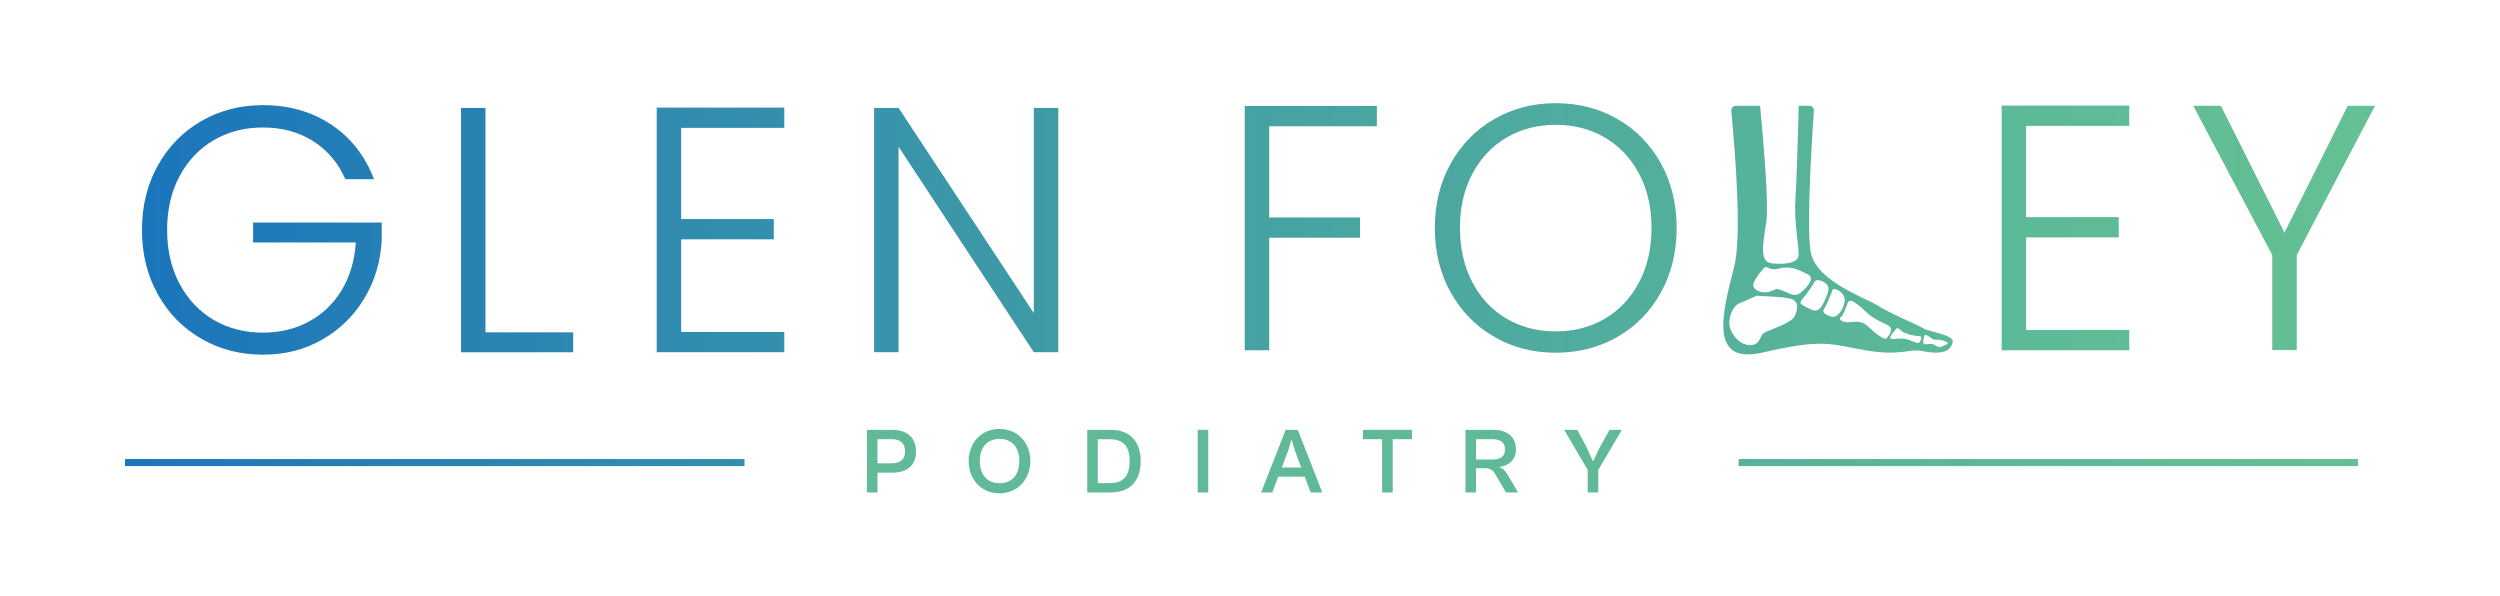 <?xml version="1.0" encoding="UTF-8"?><svg id="Layer_1" xmlns="http://www.w3.org/2000/svg" xmlns:xlink="http://www.w3.org/1999/xlink" viewBox="0 0 1417.32 338.16"><defs><style>.cls-1{fill:url(#linear-gradient-3);}.cls-2{fill:url(#linear-gradient-2);}.cls-3{fill:url(#linear-gradient);}.cls-4{fill:#60ba97;}</style><linearGradient id="linear-gradient" x1="80.46" y1="129.78" x2="1346.46" y2="129.78" gradientUnits="userSpaceOnUse"><stop offset="0" stop-color="#1b75bb"/><stop offset=".43" stop-color="#419da5"/><stop offset=".79" stop-color="#5ab798"/><stop offset="1" stop-color="#64c193"/></linearGradient><linearGradient id="linear-gradient-2" x1="64.53" y1="262.23" x2="1346.43" y2="262.23" xlink:href="#linear-gradient"/><linearGradient id="linear-gradient-3" x1="64.53" y1="262.23" x2="1346.43" y2="262.23" xlink:href="#linear-gradient"/></defs><path class="cls-3" d="M372.31,60.99h72.32v11.49h-58.45v51.71h52.51v11.49h-52.51v52.51h58.45v11.49h-72.32V60.99ZM143.47,137.47h58.25c-.66,10.3-3.34,19.32-8.02,27.04-4.69,7.73-10.9,13.67-18.62,17.83-7.73,4.16-16.41,6.24-26.05,6.24-10.3,0-19.55-2.38-27.74-7.13-8.19-4.76-14.66-11.56-19.42-20.41-4.76-8.85-7.13-19.09-7.13-30.71s2.38-21.83,7.13-30.61c4.75-8.78,11.22-15.55,19.42-20.31,8.19-4.75,17.44-7.13,27.74-7.13,10.96,0,20.51,2.61,28.63,7.83,8.12,5.22,14.17,12.38,18.13,21.5h16.25c-5.02-13.21-13.08-23.51-24.17-30.91-11.1-7.4-24.04-11.1-38.83-11.1-12.81,0-24.44,3.01-34.87,9.02-10.44,6.01-18.66,14.4-24.67,25.16-6.01,10.77-9.02,22.95-9.02,36.56s3,25.79,9.02,36.56c6.01,10.77,14.23,19.15,24.67,25.16,10.43,6.01,22.06,9.01,34.87,9.01s23.61-2.84,33.58-8.52c9.97-5.68,17.93-13.44,23.87-23.28,5.94-9.84,9.24-20.84,9.91-32.99v-10.11h-72.91v11.29ZM586.1,177.49l-76.68-116.31h-13.87v138.5h13.87v-116.5l76.68,116.5h13.87V61.19h-13.87v116.31ZM275.23,61.19h-13.87v138.5h63.6v-11.29h-49.73V61.19ZM941.63,92.67c5.94,10.77,8.92,22.95,8.92,36.56s-2.97,25.79-8.92,36.56c-5.94,10.77-14.14,19.15-24.57,25.16-10.44,6.01-22.13,9.02-35.07,9.02s-24.44-3-34.87-9.02c-10.44-6.01-18.66-14.4-24.67-25.16-6.01-10.76-9.01-22.95-9.01-36.56s3-25.79,9.01-36.56c6.01-10.76,14.23-19.15,24.67-25.16,10.43-6.01,22.06-9.02,34.87-9.02s24.63,3.01,35.07,9.02c10.43,6.01,18.62,14.4,24.57,25.16ZM936.28,129.22c0-11.76-2.38-22.06-7.13-30.91-4.76-8.85-11.23-15.65-19.42-20.41-8.19-4.76-17.44-7.13-27.74-7.13s-19.55,2.38-27.74,7.13c-8.19,4.76-14.66,11.56-19.42,20.41-4.76,8.85-7.13,19.15-7.13,30.91s2.38,22.09,7.13,31.01c4.75,8.92,11.22,15.75,19.42,20.51,8.19,4.76,17.44,7.13,27.74,7.13s19.55-2.38,27.74-7.13c8.19-4.76,14.66-11.59,19.42-20.51,4.76-8.92,7.13-19.25,7.13-31.01ZM705.68,198.57h13.87v-63.8h51.52v-11.49h-51.52v-51.71h61.03v-11.49h-74.89v138.5ZM1134.8,198.57h72.32v-11.49h-58.45v-52.51h52.51v-11.49h-52.51v-51.71h58.45v-11.49h-72.32v138.69ZM1331,59.97l-35.86,71.92-36.06-71.92h-15.65l44.78,84.6v53.89h13.87v-53.89l44.38-84.6h-15.45ZM1107.12,193.48c-1.24,8.17-11.15,6.74-17.97,5.44-6.82-1.3-11.91,3.11-31.74-.37-19.83-3.49-23.91-6.65-58.12,1.3-31.19,7.24-22.53-23.39-16.13-48.68,4.15-16.37,1.05-59.75-1.64-88.32-.15-1.55,1.07-2.88,2.63-2.88h13.68c2.22,23.3,4.97,56.69,3.53,65.84-2.28,14.46-3.7,22.88,3.42,23.53,7.12.65,14.26-.11,14.84-4.33.58-4.21-2.69-18.6-1.73-32.38.57-8.19,1.34-33.48,1.87-52.66h5.92c1.53,0,2.74,1.29,2.64,2.81-1.89,28.31-4.17,70.91-1.53,81.27,4.04,15.86,30.99,24.82,38.19,29.43,7.2,4.6,23.54,11.21,25.59,12.76,2.05,1.55,16.59,3.55,16.55,7.26ZM1017.08,170.19c-2.55-2.05-15.82-2.06-18.66-2.38-2.84-.32-2.91-.03-2.91-.03,0,0-5.93,2.82-9.53,4.22-3.61,1.4-6.67,8.8-5.24,13.72,1.43,4.92,6.18,10.17,11.8,9.95,5.62-.22,5.07-5.42,7.46-6.91s15.5-5.45,17.38-9.39c1.87-3.95,2.25-7.12-.3-9.17ZM1020.79,165.98c3.47-2.81,8.69-8.24,3.94-10.53-4.74-2.29-9.28-4.99-15.99-3.24-6.71,1.75-6.72-2.47-8.79-.1,0,0-4.64,4.83-5.83,8.47-1.19,3.65,4.61,6.16,9.06,4.78,4.45-1.37,2.91-2.2,7.1-.73,4.19,1.47,7.02,4.16,10.49,1.35ZM1033.89,171.62c3.13-6.67,3.73-9.11.89-11.18-2.84-2.07-5.36-1.88-5.91-.93,0,0-1.95,3.59-5.24,7.77-3.29,4.18-4.25,4.46-.08,6.6,4.17,2.14,7.2,4.41,10.33-2.26ZM1045.73,171.29c.82-4.6-4-7.95-6.59-7.33,0,0-3.54,9.11-5.1,11.33-1.55,2.22,2.44,3.89,4.91,4.33,2.48.44,5.96-3.73,6.78-8.33ZM1069.54,191.77c1.16-1.21,4.07-5.04,1.42-6.9-2.65-1.86-9.16-3.9-13.28-8.25-2.49-2.63-5.41-4.65-7.34-5.85-1.07-.67-2.45-.14-2.89,1.1-.99,2.79-2.68,7.18-3.72,7.84-1.54.97-.04,3.18,4.36,2.95,4.39-.23,7.46-1.01,11.23,2.7,3.77,3.71,9.07,7.63,10.23,6.42ZM1087.88,190.51c-2.67.02-7.62-1.26-9.32-2.5-1.7-1.24-2.58-2.58-3.42-1.67,0,0-4.91,5.08-3.16,5.68,1.75.6,4.82-.53,8.05.09,3.24.62,7.03,2.9,7.8,2.3.77-.6,2.72-3.93.05-3.91ZM1103.7,193.94c-2.07-.96-4.14-1.57-5.96-1.3-1.82.27-3.29-1.49-4.72-2.23-1.42-.74-1.83-.94-2.15.43,0,0-1.29,4.41.21,4.36,1.49-.05,4.1-.43,5.07.06.97.5,2.9,2.04,4.14,1.43,1.24-.61,5.48-1.8,3.41-2.76Z"/><rect class="cls-2" x="70.87" y="260.24" width="351.2" height="4"/><rect class="cls-1" x="985.65" y="260.24" width="351.2" height="4"/><path class="cls-4" d="M491.48,279.2v-35.51h14.52c7.47,0,13.3,3.82,13.3,12.29s-5.78,11.98-13.3,11.98h-8.53v11.23h-5.99ZM497.46,248.99v13.67h7.95c4.08,0,7.68-1.54,7.68-6.68,0-5.51-3.6-7-7.68-7h-7.95Z"/><path class="cls-4" d="M549.16,261.39c0-10.23,7.05-18.23,17.49-18.23s17.49,8,17.49,18.23-7.1,18.28-17.49,18.28-17.49-8-17.49-18.28ZM577.88,261.39c0-7.31-3.76-12.56-11.18-12.56s-11.23,5.25-11.23,12.56,3.82,12.56,11.23,12.56,11.18-5.19,11.18-12.56Z"/><path class="cls-4" d="M616.37,279.2v-35.51h13.41c10.97,0,16.91,6.78,16.91,17.75s-5.88,17.75-16.91,17.75h-13.41ZM622.36,248.99v24.91h6.73c7.31,0,11.34-3.55,11.34-12.45s-4.03-12.45-11.39-12.45h-6.68Z"/><path class="cls-4" d="M679,279.2v-35.51h5.99v35.51h-5.99Z"/><path class="cls-4" d="M714.98,279.2l13.88-35.51h6.89l13.88,35.51h-6.57l-3.39-8.96h-15l-3.39,8.96h-6.31ZM726.64,265.05h11.08l-3.6-9.59-1.91-6.41-1.91,6.41-3.66,9.59Z"/><path class="cls-4" d="M783.57,279.2v-30.21h-10.86v-5.3h27.77v5.3h-10.92v30.21h-5.99Z"/><path class="cls-4" d="M830.82,279.2v-35.51h16c7.21,0,12.61,3.71,12.61,11.02,0,5.94-4.08,9.43-9.64,10.07,2.12.64,3.55,1.96,4.82,4.19l6.04,10.23h-6.89l-6.15-10.55c-1.33-2.38-3.13-3.23-6.47-3.23h-4.34v13.78h-5.99ZM836.81,248.99v11.55h9.43c3.76,0,7-1.38,7-5.67,0-4.5-3.23-5.88-7-5.88h-9.43Z"/><path class="cls-4" d="M900.11,279.2v-12.82l-13.35-22.68h7.42l5.25,9.75,3.71,8.16,3.87-8.11,5.51-9.8h6.94l-13.35,22.68v12.82h-5.99Z"/></svg>